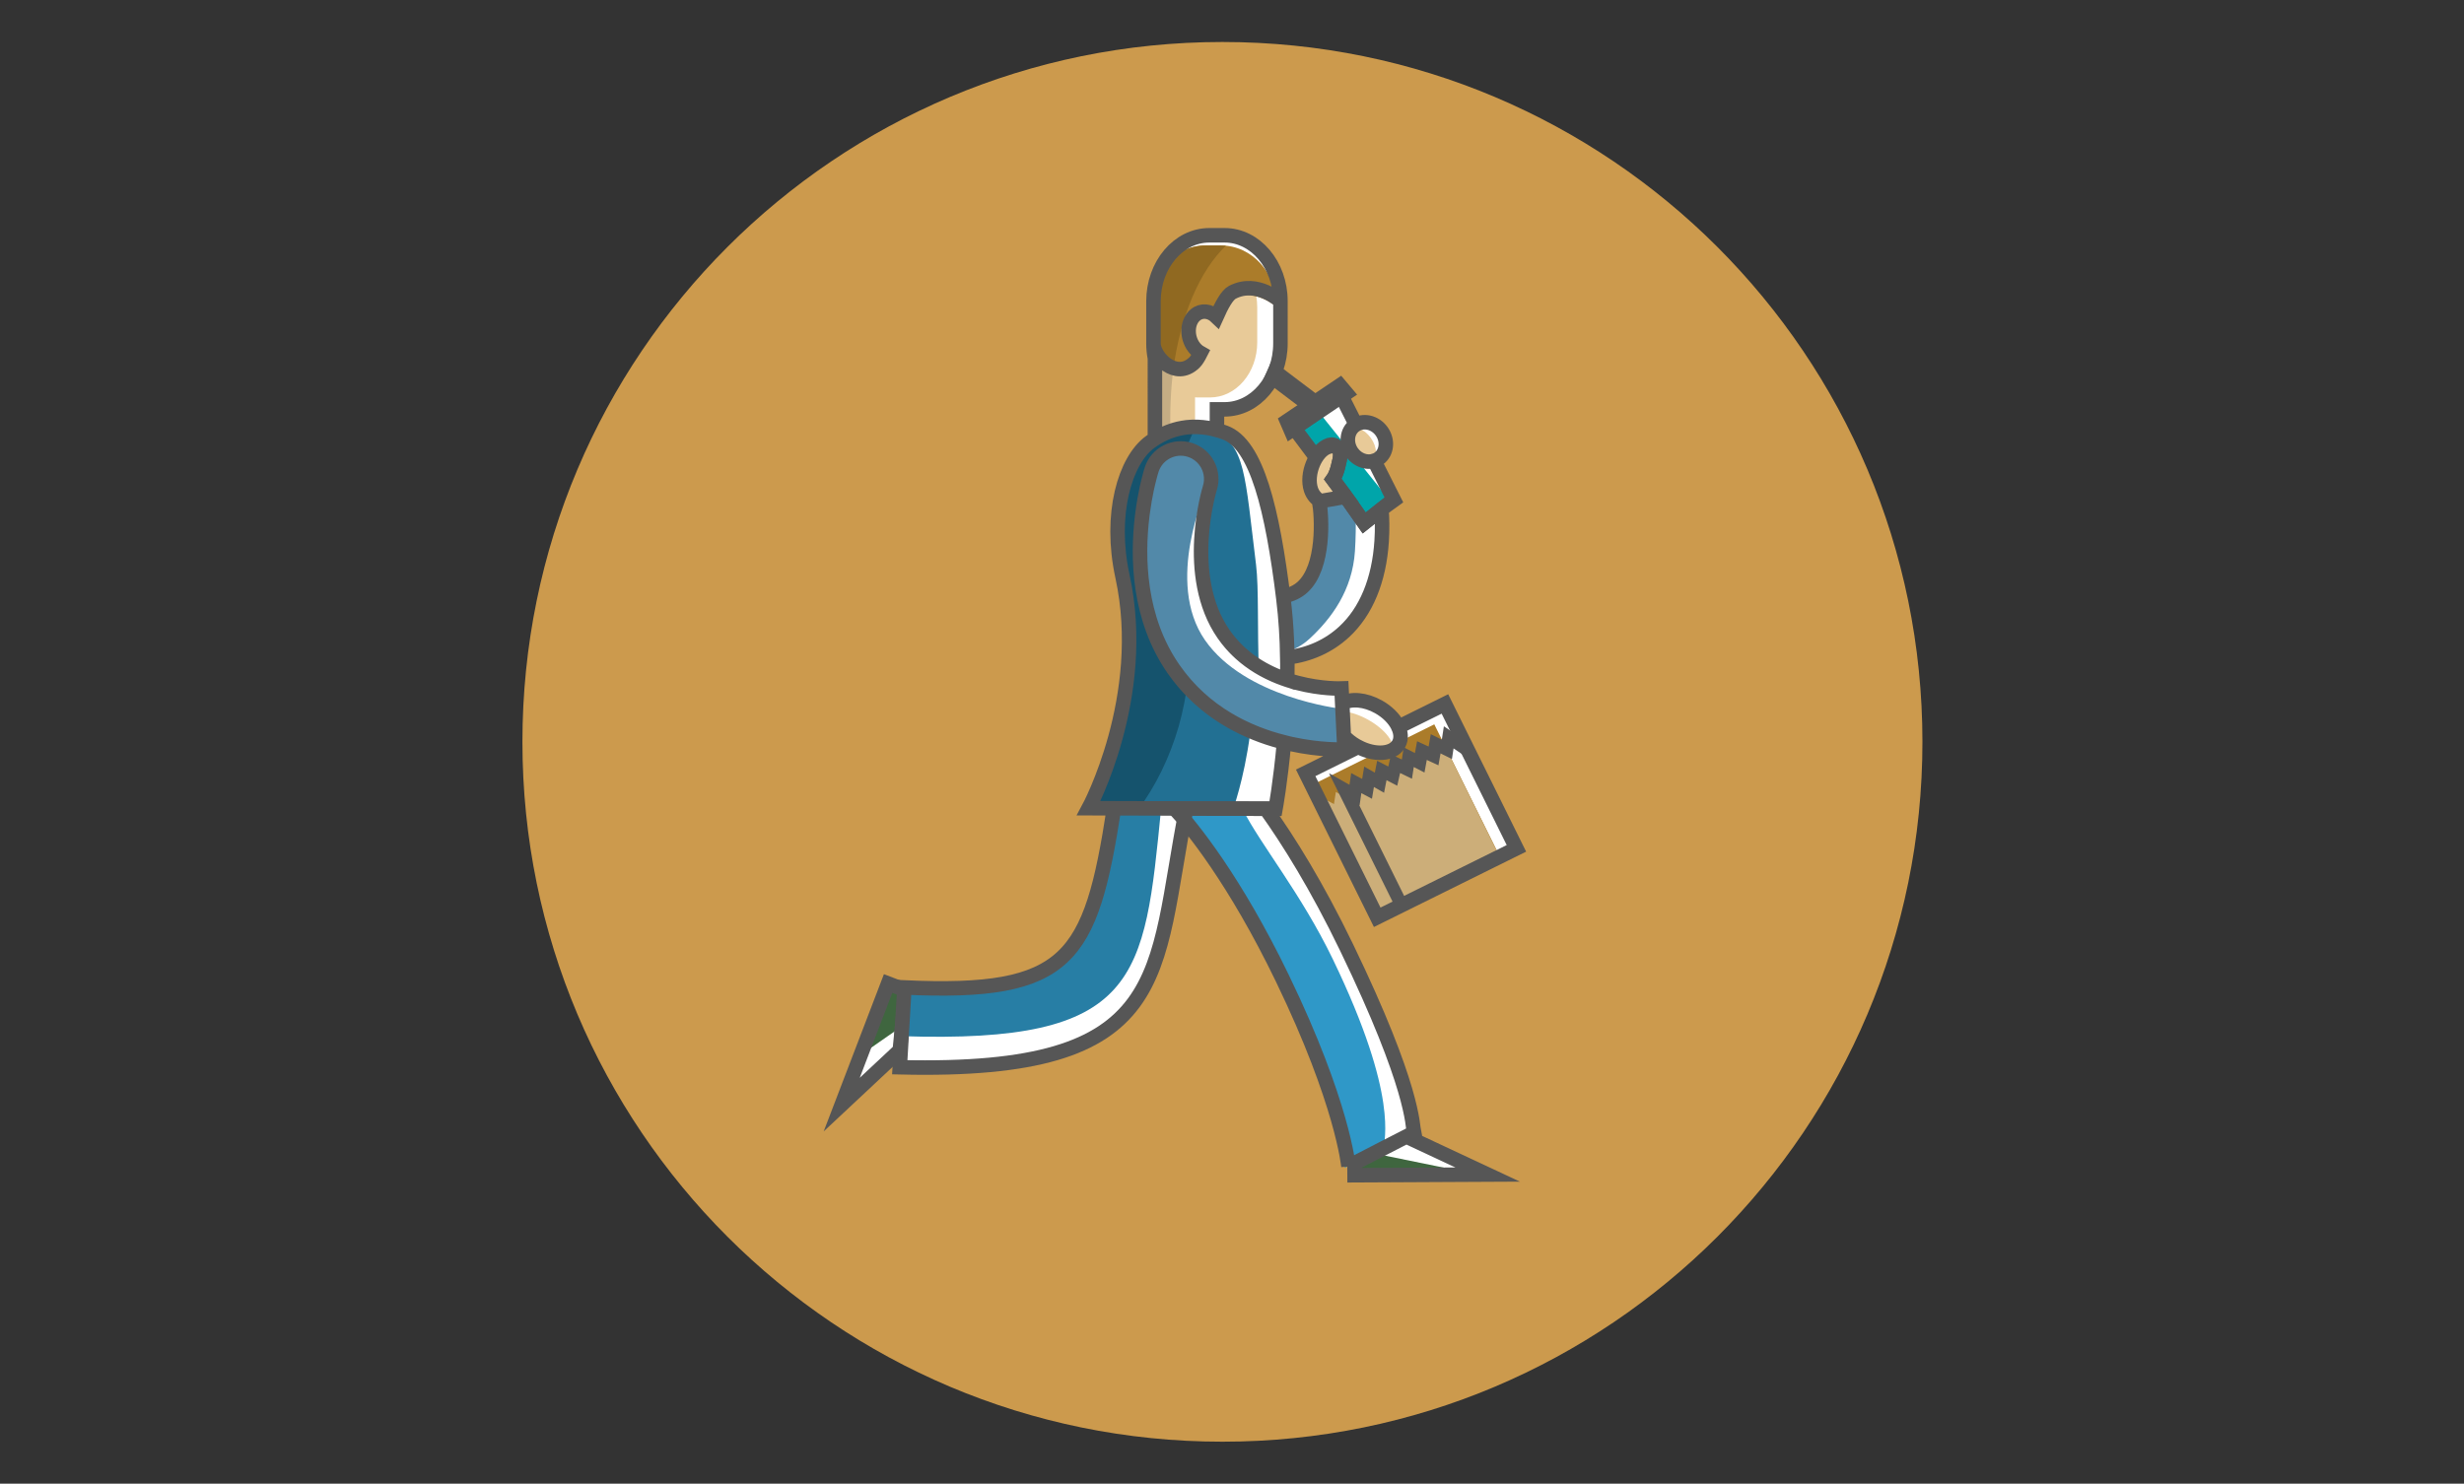 <?xml version="1.0" encoding="utf-8"?>
<!-- Generator: Adobe Illustrator 16.0.0, SVG Export Plug-In . SVG Version: 6.00 Build 0)  -->
<!DOCTYPE svg PUBLIC "-//W3C//DTD SVG 1.1//EN" "http://www.w3.org/Graphics/SVG/1.1/DTD/svg11.dtd">
<svg version="1.1" id="Ebene_1" xmlns="http://www.w3.org/2000/svg" xmlns:xlink="http://www.w3.org/1999/xlink" x="0px" y="0px"
	 width="176px" height="106px" viewBox="0 0 176 106" enable-background="new 0 0 176 106" xml:space="preserve">
<rect x="0" y="0" width="176" height="106" fill="#333333" stroke="none"/>
<path fill="#CC9A4D" d="M137.316,53c0-27.614-22.385-50-50-50c-27.614,0-50,22.386-50,50c0,27.613,22.386,50,50,50
	C114.932,103,137.316,80.613,137.316,53"/>
<path fill="#FFFFFF" d="M98.687,30.812c0.472,0.655,0.382,1.525-0.201,1.946c-0.582,0.42-1.438,0.231-1.909-0.423
	c-0.472-0.654-0.382-1.525,0.2-1.945C97.359,29.968,98.214,30.158,98.687,30.812 M95.349,31.827
	c0.545,0.368,0.396,0.812,0.229,1.507c-0.077,0.323-0.225,0.709-0.371,0.909l0.92,1.244l1.315,1.876l1.237-0.988l0.891-0.646
	l-1.414-2.807c-0.543,0.173-1.191-0.05-1.58-0.589c-0.472-0.654-0.382-1.525,0.2-1.945c0.025-0.018,0.051-0.033,0.077-0.048
	l-1.051-2.085l-3.362,2.329l1.527,2.041C94.503,31.859,95.072,31.64,95.349,31.827"/>
<path fill="#FFFFFF" d="M97.442,37.363l-1.315-1.876l-1.895,0.331c0.192,1.129,0.389,4.68-1.186,6.123
	c-0.359,0.331-0.827,0.552-1.396,0.666c0.008,0.063,0.017,0.125,0.023,0.188c0.172,1.389,0.255,2.804,0.277,4.184
	c1.598-0.207,2.956-0.819,4.06-1.837c1.571-1.45,2.499-3.693,2.679-6.483c0.057-0.875,0.034-1.666-0.012-2.284L97.442,37.363z
	 M98.481,50.507c-0.962-0.545-1.996-0.621-2.609-0.254l0.113,2.326c0.245,0.267,0.553,0.515,0.914,0.719
	c1.223,0.693,2.567,0.632,3.005-0.14C100.342,52.388,99.705,51.201,98.481,50.507 M83.82,47.794
	c-2.521-3.629-2.589-7.997-2.233-10.931c0.009-0.076,0.018-0.15,0.028-0.223c0.087-0.661,0.193-1.241,0.294-1.715
	c0.011-0.053,0.022-0.104,0.034-0.154c0.022-0.1,0.044-0.195,0.065-0.285c0.126-0.534,0.23-0.865,0.251-0.928
	c0.366-1.148,1.593-1.78,2.741-1.414c1.145,0.365,1.778,1.589,1.416,2.735c-0.02,0.062-1.911,6.255,0.987,10.426
	c1.236,1.78,2.975,2.746,4.552,3.27c0.027-1.865-0.04-3.848-0.279-5.779c-0.788-6.392-1.906-11.056-4.18-11.893
	c-2.274-0.838-4.051-0.264-5.337,0.67c-1.798,1.307-2.95,5.149-1.98,9.615c1.872,8.612-2.417,16.554-2.417,16.554L91.11,57.78
	c0,0,0.355-1.93,0.606-4.746C89.168,52.393,86.021,50.962,83.82,47.794 M103.209,50.292l-3.328,1.648
	c0.197,0.435,0.222,0.869,0.023,1.218c-0.423,0.747-1.698,0.826-2.89,0.201l-3.751,1.857l5.109,10.318l9.944-4.924L103.209,50.292z
	 M95.821,49.187c-0.055,0.002-5.57,0.219-8.419-3.882c-2.898-4.171-1.007-10.363-0.987-10.426c0.362-1.146-0.271-2.37-1.416-2.735
	c-1.147-0.366-2.375,0.266-2.741,1.414c-0.021,0.062-0.125,0.394-0.251,0.928c-0.021,0.089-0.043,0.185-0.065,0.285
	c-0.012,0.05-0.022,0.101-0.034,0.154c-0.101,0.474-0.208,1.054-0.294,1.715c-0.01,0.073-0.019,0.147-0.028,0.223
	c-0.356,2.934-0.288,7.302,2.233,10.931c3.762,5.415,10.286,5.756,11.868,5.756c0.19,0,0.309-0.005,0.344-0.007L95.821,49.187z
	 M94.305,35.806l1.822-0.318l-0.92-1.244c0.146-0.2,0.294-0.587,0.371-0.91c0.162-0.672,0.305-1.11-0.182-1.471
	c-0.18-0.011-0.36,0.011-0.536,0.07c-0.899,0.301-1.59,1.943-1.219,3.048C93.77,35.365,94.01,35.631,94.305,35.806 M82.494,31.345
	c1.138-0.72,2.614-1.128,4.432-0.625v-1.474h0.545c2.203,0,3.989-2.111,3.989-4.714v-3.007c0-2.604-1.786-4.714-3.989-4.714H86.38
	c-2.203,0-3.989,2.111-3.989,4.714v3.007c0,0.365,0.036,0.722,0.103,1.063V31.345z M87.472,16.809H86.38
	c-2.203,0-3.989,2.111-3.989,4.714v3.007c0,0.977,1.601,2.663,2.924,1.371c0.141-0.137,0.289-0.377,0.443-0.681
	c-0.217-0.121-0.418-0.31-0.574-0.564c-0.441-0.723-0.357-1.685,0.188-2.149c0.447-0.381,1.064-0.308,1.516,0.129
	c0.375-0.839,0.76-1.556,1.138-1.753c1.785-0.927,3.435,0.64,3.435,0.64C91.461,18.92,89.675,16.809,87.472,16.809 M79.572,57.746
	c-1.669,10.776-3.208,13.339-14.971,12.803l-0.333,5.7c19.624,0.477,18.1-6.56,20.469-18.487L79.572,57.746z"/>
<path fill="#FFFFFF" d="M96.184,67.688c-2.123-4.394-4.148-7.634-5.775-9.91l-6.516-0.02c1.237,1.356,4.306,5.103,7.709,12.144
	c4.312,8.925,4.714,13.401,4.717,13.438c-0.002-0.031,4.679-2.423,4.679-2.423C100.885,80.418,101.019,77.696,96.184,67.688
	 M100.451,81.196c-0.94,0.48-2.844,1.458-3.7,1.907l0.005,0.86l9.508-0.048L100.451,81.196z M64.691,70.746l-1.255-0.48
	l-3.314,8.653l4.148-3.883L64.691,70.746z"/>
<path fill="#227093" d="M83.568,47.888c-2.521-3.628-2.589-7.996-2.233-10.931c0.009-0.075,0.018-0.15,0.028-0.223
	c0.086-0.66,0.193-1.24,0.294-1.715c0.012-0.053,0.023-0.104,0.034-0.154c0.022-0.1,0.044-0.195,0.066-0.284
	c0.126-0.535,0.229-0.865,0.25-0.929c0.366-1.147,1.594-1.78,2.741-1.414c1.146,0.366,1.778,1.589,1.416,2.736
	c-0.019,0.061-1.911,6.253,0.987,10.425c0.78,1.122,1.758,1.919,2.77,2.487c-0.119-2.833,0.001-5.871-0.203-7.535
	c-0.789-6.392-0.771-8.663-3.043-9.501c-2.273-0.837-3.482-0.118-4.769,0.817c-1.798,1.306-2.95,5.148-1.979,9.615
	c1.871,8.611-2.418,16.553-2.418,16.553l10.548,0.031c0,0,0.787-2.089,1.238-5.451C87.394,51.571,85.077,50.06,83.568,47.888"/>
<path fill="#2F98C8" d="M95.188,68.5c-2.247-4.651-5.169-8.193-6.4-10.639h-5.138c1.243,1.364,4.306,5.109,7.701,12.136
	c4.312,8.924,4.714,13.4,4.717,13.437c-0.002-0.031,2.812-1.468,2.812-1.468C98.767,81.47,100.023,78.508,95.188,68.5"/>
<path fill="#E8CA98" d="M97.381,34.005c0.371,1.106-0.057,2.247-0.956,2.548c-0.898,0.301-1.928-0.351-2.298-1.457
	c-0.371-1.106,0.058-2.247,0.955-2.549C95.98,32.248,97.011,32.899,97.381,34.005"/>
<path fill="#5289A9" d="M96.78,35.487l-2.798,0.431c0.161,0.912,0.432,4.623-1.181,6.112c-0.308,0.283-0.692,0.485-1.15,0.611v4.019
	c0.698-0.198,1.333-0.514,1.887-1.025c1.572-1.451,3.062-3.471,3.244-6.261C96.905,37.469,96.81,35.654,96.78,35.487"/>
<polygon fill="#00A5AA" points="92.188,30.678 97.193,37.363 99.318,35.823 94.122,29.339 "/>
<polygon fill="#C5C5C9" points="91.96,30.851 95.918,28.18 95.451,27.627 91.669,30.176 "/>
<path fill="#E8CA98" d="M95.135,31.817c0.327,0.078,0.459,0.706,0.292,1.4c-0.167,0.695-0.568,1.194-0.896,1.116
	c-0.329-0.079-0.459-0.705-0.293-1.4C94.405,32.238,94.807,31.739,95.135,31.817"/>
<path fill="#E8CA98" d="M97.913,31.283c0.472,0.654,0.499,1.441,0.06,1.757c-0.438,0.316-1.176,0.042-1.648-0.611
	c-0.472-0.655-0.499-1.441-0.06-1.757C96.703,30.354,97.441,30.628,97.913,31.283"/>
<path fill="#E8CA98" d="M89.802,24.458c0,2.174-1.509,3.937-3.37,3.937H85.51c-1.862,0-3.371-1.763-3.371-3.937v-2.511
	c0-2.174,1.509-3.938,3.371-3.938h0.922c1.861,0,3.37,1.763,3.37,3.938V24.458z"/>
<polygon fill="#E8CA98" points="85.36,30.601 82.243,31.573 82.243,25.216 85.36,25.216 "/>
<path fill="#C5AD84" d="M83.59,29.93c0-1.649,0.136-3.235,0.388-4.713h-1.735v7.64h1.493C83.641,31.911,83.59,30.933,83.59,29.93"/>
<path fill="#AB7C2A" d="M82.139,24.747v-2.808c0-2.431,1.786-4.402,3.989-4.402h1.091c2.203,0,3.989,1.971,3.989,4.402
	c0,0-1.65-1.464-3.434-0.598c-0.581,0.281-1.177,1.702-1.726,2.925c-0.169,0.375-0.334,0.732-0.492,1.032
	c-0.173,0.327-0.338,0.586-0.494,0.729C83.74,27.233,82.139,25.66,82.139,24.747"/>
<polygon fill="#3F663F" points="61.469,75.378 63.331,70.132 64.691,70.553 64.44,73.311 "/>
<polygon fill="#3F663F" points="106.013,84.01 96.504,84.058 98.061,82.386 "/>
<rect x="95.273" y="53.46" transform="matrix(0.896 -0.444 0.444 0.896 -15.636 50.603)" fill="#AB7C2A" width="10.028" height="10.489"/>
<polygon fill="#CCAE79" points="107.105,61.178 98.646,65.366 94.519,57.031 95.282,57.449 95.417,56.587 96.204,56.993 
	96.358,56.12 97.117,56.541 97.301,55.654 98.099,56.056 98.312,55.153 99.139,55.54 99.283,54.672 100.081,55.073 100.254,54.192 
	101.101,54.568 101.265,53.691 102.081,54.083 102.227,53.215 102.915,53.67 102.979,52.843 "/>
<path fill="#E8CA98" d="M99.415,53.671c-0.305,0.54-1.546,0.415-2.768-0.279c-1.223-0.693-1.967-1.693-1.659-2.232
	c0.306-0.539,1.545-0.415,2.768,0.279C98.979,52.132,99.722,53.131,99.415,53.671"/>
<path fill="#E8CA98" d="M86.905,23.069c0.441,0.723,0.358,1.685-0.188,2.149c-0.544,0.464-1.343,0.255-1.784-0.468
	s-0.357-1.685,0.188-2.148C85.665,22.136,86.465,22.346,86.905,23.069"/>
<path fill="#15536D" d="M85.36,30.601c-0.827-0.052-1.568,0.089-2.225,0.346c-0.001-0.004-0.002-0.008-0.004-0.011
	c-0.492,0.188-0.937,0.443-1.334,0.731c-1.798,1.307-2.951,5.15-1.98,9.615c1.871,8.612-2.417,16.552-2.417,16.552l3.89,0.019
	c2.462-3.306,4.099-8.226,3.496-12.926c-0.5-3.896,0.12-7.503-0.687-10.75C84.388,32.901,84.814,31.699,85.36,30.601"/>
<path fill="#906921" d="M87.565,17.554c-0.114-0.011-0.229-0.018-0.346-0.018h-1.091c-2.203,0-3.989,1.971-3.989,4.402v2.807
	c0,0.627,0.757,1.566,1.66,1.702C84.307,22.561,85.705,19.33,87.565,17.554"/>
<path fill="#5289A9" d="M95.754,50.627c-0.056,0.002-6.835-0.794-9.684-4.895c-2.898-4.171,0.074-10.697,0.094-10.759
	c0.363-1.146-0.271-2.37-1.417-2.735c-1.146-0.366-2.374,0.267-2.741,1.415c-0.02,0.062-0.123,0.394-0.25,0.928
	c-0.021,0.089-0.042,0.184-0.065,0.284c-0.011,0.05-0.022,0.101-0.034,0.154c-0.1,0.475-0.207,1.056-0.294,1.715
	c-0.009,0.073-0.02,0.148-0.028,0.224c-0.355,2.935-0.287,7.302,2.234,10.931c3.761,5.415,10.285,5.756,11.868,5.756
	c0.188,0,0.308-0.005,0.343-0.007L95.754,50.627z"/>
<path fill="none" stroke="#565656" stroke-width="1.036" stroke-miterlimit="10" d="M98.687,30.812
	c0.472,0.655,0.382,1.525-0.201,1.946c-0.582,0.42-1.438,0.231-1.909-0.423c-0.472-0.654-0.382-1.525,0.2-1.945
	C97.359,29.968,98.214,30.158,98.687,30.812z M95.349,31.827c0.545,0.368,0.396,0.812,0.229,1.507
	c-0.077,0.323-0.225,0.709-0.371,0.909l0.92,1.244l1.315,1.876l1.237-0.988l0.891-0.646l-1.414-2.807
	c-0.543,0.173-1.191-0.05-1.58-0.589c-0.472-0.654-0.382-1.525,0.2-1.945c0.025-0.018,0.051-0.033,0.077-0.048l-1.051-2.085
	l-3.362,2.329l1.527,2.041C94.503,31.859,95.072,31.64,95.349,31.827z"/>
<polygon fill="#FFFFFF" points="92.212,30.756 96.169,28.086 95.703,27.533 91.921,30.082 "/>
<polygon fill="none" stroke="#565656" stroke-width="1.036" stroke-miterlimit="10" points="92.212,30.756 96.169,28.086 
	95.703,27.533 91.921,30.082 "/>
<path fill="#FFFFFF" d="M91.074,26.554c-0.056,0.138-0.117,0.274-0.183,0.404l2.722,2.059l0.355-0.272L91.074,26.554z"/>
<path fill="none" stroke="#565656" stroke-width="1.036" stroke-miterlimit="10" d="M91.074,26.554
	c-0.056,0.138-0.117,0.274-0.183,0.404l2.722,2.059l0.355-0.272L91.074,26.554z"/>
<polygon fill="none" stroke="#565656" stroke-width="0.923" stroke-miterlimit="10" points="108.316,60.609 100.111,64.672 
	96.006,56.38 96.753,56.802 96.876,55.948 97.647,56.358 97.79,55.497 98.532,55.92 98.703,55.044 99.484,55.45 99.684,54.559 
	100.494,54.949 100.625,54.093 101.407,54.497 101.567,53.625 102.396,54.007 102.548,53.14 103.349,53.535 103.48,52.679 
	104.157,53.135 104.21,52.317 "/>
<path fill="none" stroke="#565656" stroke-width="1.036" stroke-miterlimit="10" d="M96.184,67.688
	c-2.123-4.394-4.148-7.634-5.775-9.91l-6.516-0.02c1.237,1.356,4.306,5.103,7.709,12.144c4.312,8.925,4.714,13.401,4.717,13.438
	c-0.002-0.031,4.679-2.423,4.679-2.423C100.885,80.418,101.019,77.696,96.184,67.688z M100.451,81.196
	c-0.94,0.48-2.844,1.458-3.7,1.907l0.005,0.86l9.508-0.048L100.451,81.196z M64.691,70.746l-1.255-0.48l-3.314,8.653l4.148-3.883
	L64.691,70.746z"/>
<path fill="#277EA5" d="M79.572,57.746c-1.669,10.776-3.208,13.339-14.971,12.803l-0.231,3.478
	c17.06,0.565,17.361-4.125,18.569-16.28H79.572z"/>
<path fill="none" stroke="#565656" stroke-width="1.036" stroke-miterlimit="10" d="M97.442,37.363l-1.315-1.876l-1.895,0.331
	c0.192,1.129,0.389,4.68-1.186,6.123c-0.359,0.331-0.827,0.552-1.396,0.666c0.008,0.063,0.017,0.125,0.023,0.188
	c0.172,1.389,0.255,2.804,0.277,4.184c1.598-0.207,2.956-0.819,4.06-1.837c1.571-1.45,2.499-3.693,2.679-6.483
	c0.057-0.875,0.034-1.666-0.012-2.284L97.442,37.363z M98.481,50.507c-0.962-0.545-1.996-0.621-2.609-0.254l0.113,2.326
	c0.245,0.267,0.553,0.515,0.914,0.719c1.223,0.693,2.567,0.632,3.005-0.14C100.342,52.388,99.705,51.201,98.481,50.507z
	 M83.82,47.794c-2.521-3.629-2.589-7.997-2.233-10.931c0.009-0.076,0.018-0.15,0.028-0.223c0.087-0.661,0.193-1.241,0.294-1.715
	c0.011-0.053,0.022-0.104,0.034-0.154c0.022-0.1,0.044-0.195,0.065-0.285c0.126-0.534,0.23-0.865,0.251-0.928
	c0.366-1.148,1.593-1.78,2.741-1.414c1.145,0.365,1.778,1.589,1.416,2.735c-0.02,0.062-1.911,6.255,0.987,10.426
	c1.236,1.78,2.975,2.746,4.552,3.27c0.027-1.865-0.04-3.848-0.279-5.779c-0.788-6.392-1.906-11.056-4.18-11.893
	c-2.274-0.838-4.051-0.264-5.337,0.67c-1.798,1.307-2.95,5.149-1.98,9.615c1.872,8.612-2.417,16.554-2.417,16.554L91.11,57.78
	c0,0,0.355-1.93,0.606-4.746C89.168,52.393,86.021,50.962,83.82,47.794z M103.209,50.292l-3.328,1.648
	c0.197,0.435,0.222,0.869,0.023,1.218c-0.423,0.747-1.698,0.826-2.89,0.201l-3.751,1.857l5.109,10.318l9.944-4.924L103.209,50.292z
	 M95.821,49.187c-0.055,0.002-5.57,0.219-8.419-3.882c-2.898-4.171-1.007-10.363-0.987-10.426c0.362-1.146-0.271-2.37-1.416-2.735
	c-1.147-0.366-2.375,0.266-2.741,1.414c-0.021,0.062-0.125,0.394-0.251,0.928c-0.021,0.089-0.043,0.185-0.065,0.285
	c-0.012,0.05-0.022,0.101-0.034,0.154c-0.101,0.474-0.208,1.054-0.294,1.715c-0.01,0.073-0.019,0.147-0.028,0.223
	c-0.356,2.934-0.288,7.302,2.233,10.931c3.762,5.415,10.286,5.756,11.868,5.756c0.19,0,0.309-0.005,0.344-0.007L95.821,49.187z
	 M94.305,35.806l1.822-0.318l-0.92-1.244c0.146-0.2,0.294-0.587,0.371-0.91c0.162-0.672,0.305-1.11-0.182-1.471
	c-0.18-0.011-0.36,0.011-0.536,0.07c-0.899,0.301-1.59,1.943-1.219,3.048C93.77,35.365,94.01,35.631,94.305,35.806z M82.494,31.345
	c1.138-0.72,2.614-1.128,4.432-0.625v-1.474h0.545c2.203,0,3.989-2.111,3.989-4.714v-3.007c0-2.604-1.786-4.714-3.989-4.714H86.38
	c-2.203,0-3.989,2.111-3.989,4.714v3.007c0,0.365,0.036,0.722,0.103,1.063V31.345z M87.472,16.809H86.38
	c-2.203,0-3.989,2.111-3.989,4.714v3.007c0,0.977,1.601,2.663,2.924,1.371c0.141-0.137,0.289-0.377,0.443-0.681
	c-0.217-0.121-0.418-0.31-0.574-0.564c-0.441-0.723-0.357-1.685,0.188-2.149c0.447-0.381,1.064-0.308,1.516,0.129
	c0.375-0.839,0.76-1.556,1.138-1.753c1.785-0.927,3.435,0.64,3.435,0.64C91.461,18.92,89.675,16.809,87.472,16.809z M79.572,57.746
	c-1.669,10.776-3.208,13.339-14.971,12.803l-0.333,5.7c19.624,0.477,18.1-6.56,20.469-18.487L79.572,57.746z"/>
</svg>
